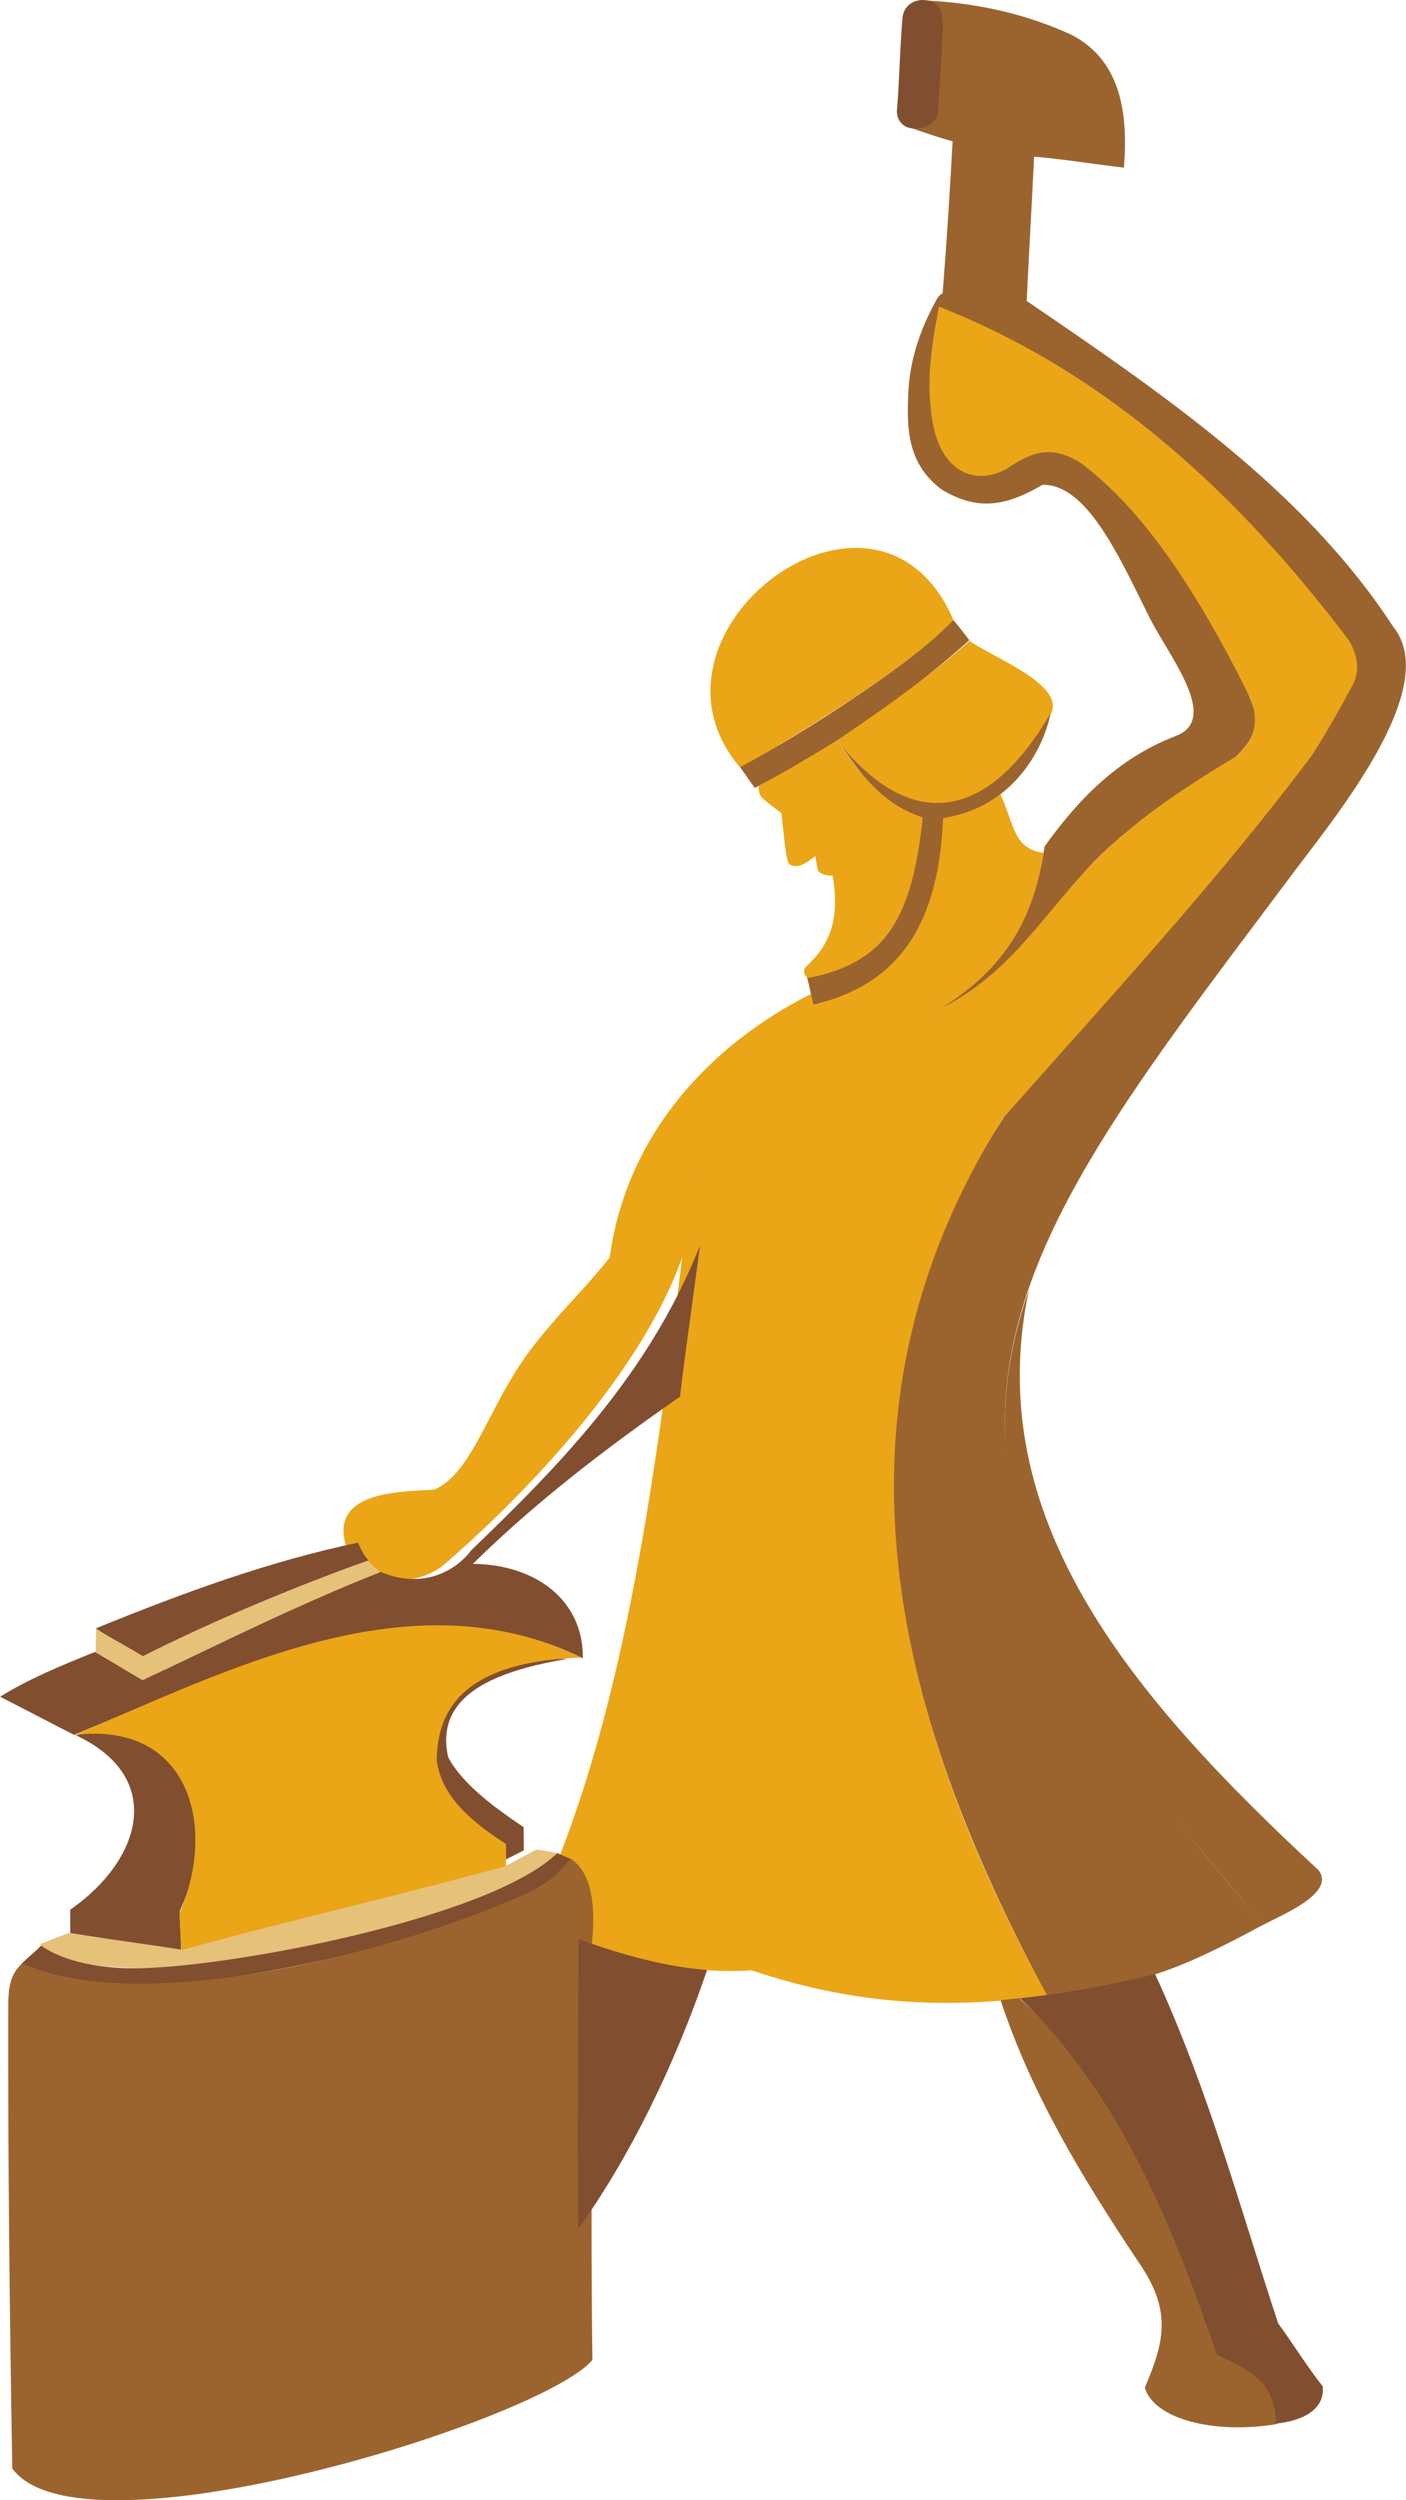 <?xml version="1.0" encoding="UTF-8"?>
<!DOCTYPE svg PUBLIC "-//W3C//DTD SVG 1.1//EN" "http://www.w3.org/Graphics/SVG/1.1/DTD/svg11.dtd">
<!-- Creator: CorelDRAW 2017 -->
<svg xmlns="http://www.w3.org/2000/svg" xml:space="preserve" width="864px" height="1536px" version="1.1" style="shape-rendering:geometricPrecision; text-rendering:geometricPrecision; image-rendering:optimizeQuality; fill-rule:evenodd; clip-rule:evenodd"
viewBox="0 0 9792700 17412500"
 xmlns:xlink="http://www.w3.org/1999/xlink">
 <defs>
  <style type="text/css">
   <![CDATA[
    .fil2 {fill:#814E2F}
    .fil0 {fill:#9B642E}
    .fil3 {fill:#E6C17A}
    .fil1 {fill:#EAA617}
   ]]>
  </style>
 </defs>
 <g id="Слой_x0020_1">
  <path class="fil0" d="M6565700 2041500c26800,-332400 50900,-713500 69400,-1057400 -98100,-26700 -210900,-64900 -314500,-103100 145600,16600 222400,5900 218200,-276000 11100,-126100 10800,-260600 21900,-386700 3500,-169800 -31500,-190600 -97700,-214200 364400,19400 699600,99000 1004700,240700 321400,169100 394800,508900 360800,922700 -221300,-25600 -414900,-58300 -625800,-76700 -14800,317100 -36600,687900 -51400,1005000 961700,656000 1935600,1320200 2553400,2269400 355900,439900 -464400,1394400 -741000,1773100 -2042300,2722500 -3076300,3951500 -161000,7264500 -641300,344800 -844500,405400 -1508600,498600 -1080100,-2007000 -1621500,-4111800 -287200,-6143500 740100,-832900 1413700,-1585600 2131600,-2510100 99900,-175800 199800,-351500 299700,-527300 11600,-131800 -30000,-238800 -99900,-332400 -860600,-1061400 -1779700,-1864200 -2819800,-2246500 -7400,-57300 17600,-81100 47200,-100100z"/>
  <path class="fil0" d="M8801100 13404500c107500,-60200 510900,-218800 382000,-381100 -1303800,-1208000 -2353600,-2448000 -2016400,-4040300 -590000,1668800 457500,3051000 1634400,4421400z"/>
  <path class="fil1" d="M4825600 8144700c624100,62100 1337800,-36300 2166300,-366800 -1072600,1697200 -1059100,3636800 301900,6119100 -684700,97000 -1341200,67900 -2058800,-175200 -441700,29400 -811800,-73800 -1211400,-214400 25400,-263300 -9600,-452400 -135900,-555200 541400,-1377400 725800,-3067200 937900,-4807500z"/>
  <path class="fil1" d="M5156100 5346100c-804600,-939900 948700,-2266100 1484800,-1028700 -322200,364900 -1479300,1028700 -1484800,1028700z"/>
  <path class="fil0" d="M5257300 5487800c526100,-272700 1026300,-610900 1494600,-1029400 -40200,-51500 -72200,-94500 -111000,-140400 -187700,194200 -448000,377800 -700000,547200 -254600,171100 -520700,333500 -786300,477900 35200,47800 67500,97000 102700,144700z"/>
  <path class="fil1" d="M6754100 4463300c145900,109900 669600,302800 566100,507200 -232000,397600 -443000,587500 -756600,634700 -306900,22300 -554000,-231500 -731500,-449800 309200,-210100 622900,-429500 922000,-692100z"/>
  <path class="fil0" d="M5834100 5156700c178400,251700 292400,440600 588400,535800 -71400,702600 -249700,1015700 -802100,1114600 20400,66900 29600,128000 41700,192000 472000,-116200 865800,-368500 911700,-1293700 405800,-72500 669600,-388400 745200,-740700 -467000,805400 -1013300,798100 -1484900,192000z"/>
  <path class="fil1" d="M5286200 5473100c-5500,22900 800,51500 13800,74500 47400,47700 91400,74000 142300,116100 17600,124100 23400,289800 52000,352400 62200,44600 131400,-13900 184600,-54500 7800,47800 14200,81800 19100,106700 33500,22800 56200,31000 101600,29500 58300,345500 -46900,506200 -188700,637500 -22800,27300 -4800,59100 12500,76600 542000,-101400 731500,-416900 803500,-1118200 -269900,-89300 -428000,-288900 -593900,-538700 -181100,110800 -362100,218700 -546800,318100z"/>
  <path class="fil0" d="M6525200 2083700c-112800,202400 -189500,418600 -198700,659300 -12200,251400 -2100,495900 238700,670500 243800,142100 435300,115800 696700,-37300 305900,-5700 529800,492500 729900,894000 127700,274200 523200,737400 194300,856800 -403900,156800 -676900,442800 -910400,767900 -73600,518200 -296400,834100 -732600,1134700 471500,-240100 628400,-469600 938000,-868200 304400,-390700 725300,-612300 1121300,-885400 212900,-197500 146000,-330700 61100,-510100 -225100,-442300 -993600,-1956000 -1582000,-1558800 -459000,309900 -732700,-147100 -544000,-1043000 9700,-29500 -4100,-63500 -12300,-80400z"/>
  <path class="fil1" d="M6540000 2135900c1175300,460200 2091700,1312300 2859400,2328200 68300,122000 68300,228500 18100,315100 -89300,165800 -166000,303300 -276300,477200 -669400,892700 -1438500,1720300 -2150800,2526500 -800900,336700 -1499600,449000 -2152400,365400 -26800,186400 -42900,364300 -70600,560900 -269500,824100 -1105700,1699100 -1684800,2195600 -222700,172500 -614700,122400 -680000,-163400 -88200,-360200 398300,-352300 618900,-366800 246500,-99800 359800,-504300 595700,-864000 183600,-280000 437800,-507600 629700,-753500 111300,-834000 675100,-1469200 1402100,-1835000 3000,16700 7800,42900 17000,75300 548800,-131100 871300,-501800 902900,-1299800 152700,-24400 283600,-80100 399300,-165500 94900,202300 88700,381100 299800,406900 -68600,437900 -245100,794300 -722400,1089000 532400,-269800 735200,-699900 1138700,-1089100 275700,-262900 570800,-456900 929000,-673000 129300,-111400 172000,-265300 73600,-448400 -351200,-701100 -724200,-1270700 -1163600,-1596400 -196700,-119300 -327400,-82400 -515500,46500 -232800,125000 -499300,9600 -526600,-452000 -26400,-222000 21400,-454800 58800,-679700z"/>
  <path class="fil2" d="M4875100 8674800c-43000,336200 -99900,715400 -138700,1051600 -517500,360400 -1007300,735600 -1443300,1164800 446300,4600 772100,260500 766000,657600 -1131600,-563900 -2467700,91400 -3544300,533000 -181300,-91700 -333500,-173400 -514800,-265100 194300,-121400 415900,-213800 661900,-312300 118400,68800 214700,124600 333100,193400 537300,-245600 1074200,-531000 1648600,-753600 272800,120000 512700,18600 638300,-147500 607600,-584700 1238600,-1224200 1593200,-2121900z"/>
  <path class="fil2" d="M527300 12084600c631900,296300 453600,874300 -38800,1214900 0,59300 0,104200 0,163400 257200,40100 514400,80200 771600,120400 1800,-95600 -10200,-179600 -8400,-275200 293300,-620900 27100,-1378700 -724400,-1223500z"/>
  <path class="fil2" d="M3949200 11553000c-414300,-24100 -801000,131600 -932500,368300 -212400,488700 99300,708900 413500,925500 -1800,49600 -900,99300 1400,149000 72200,-36300 144300,-72600 216500,-108900 -1200,-66200 -500,-89000 -1400,-161900 -209500,-141000 -431200,-305600 -526000,-488600 -98500,-446400 359900,-602800 828500,-683400z"/>
  <path class="fil1" d="M518800 12082400c1069800,-449800 2343700,-1116600 3529700,-538700 -699100,24700 -1005200,269000 -1006800,716800 30200,214700 178100,387000 482900,582000 -1800,51600 1000,104600 0,157600 -760400,200600 -1501500,382600 -2262000,583100 -1800,-93600 -10600,-167100 -12500,-260700 262500,-603200 68200,-1335700 -731300,-1240100z"/>
  <path class="fil2" d="M665900 11340800c102400,65600 209900,136700 321000,198800 500100,-251100 1041300,-478700 1578500,-672500 -33300,-39400 -54900,-81800 -72000,-123600 -615300,128700 -1211600,346200 -1827500,597300z"/>
  <path class="fil3" d="M668600 11344300c-1200,56100 -1500,107700 -2600,163900 109900,63800 216200,129500 326100,193400 544300,-257100 1087500,-527800 1657500,-753200 -32400,-25900 -62200,-51000 -87600,-79600 -540000,195100 -1055400,407900 -1567300,665300 -103500,-63300 -222600,-126500 -326100,-189800z"/>
  <path class="fil3" d="M476800 13461800c-67100,26300 -134100,52500 -201200,78800 83200,85900 249800,138400 499600,157600 461500,35300 1080700,-48600 1758800,-230400 568300,-152300 1090300,-301500 1347900,-562100 -39000,-7500 -100700,-20300 -145700,-24200 -77400,36800 -141000,77200 -220200,115800 -746500,211500 -1494700,371100 -2241200,582700 -268300,-43000 -529700,-75200 -798000,-118200z"/>
  <path class="fil2" d="M285800 13550000c-39300,40600 -96000,84800 -135300,125400 268000,108700 455100,159700 749400,163000 656800,7300 2398300,-359600 2912500,-732500 64200,-44900 116100,-100600 166500,-157600 -32400,-14300 -64800,-28600 -97200,-43000 -479600,464400 -2354500,810800 -2969700,802400 0,0 -395500,7100 -626200,-157700z"/>
  <path class="fil0" d="M152100 13673500c883000,396400 2756400,-123500 3589000,-521100 88500,-51000 165700,-129000 233300,-206900 143100,88700 176800,319000 148300,584800 3500,944400 -10400,1964000 3500,2904800 -348800,419400 -3559800,1420000 -4041700,755800 -18600,-1124100 -30100,-2090600 -27800,-3205800 -600,-153500 14300,-231800 95400,-311600z"/>
  <path class="fil2" d="M4924800 13719800c-226700,667200 -540800,1306300 -896900,1801600 -11600,-659000 1200,-1355700 1800,-2016500 303300,108600 601000,192200 895100,214900z"/>
  <path class="fil0" d="M7099800 13916500c668000,610300 1062600,1534600 1387800,2489300 229000,86900 452100,215300 405900,476400 -445800,73800 -858700,-39200 -919400,-254300 146700,-340800 184200,-548900 -52600,-887300 -364000,-547000 -731800,-1141300 -951700,-1809800 57000,-7800 88700,-10100 130000,-14300z"/>
  <path class="fil2" d="M7104000 13916700c305300,-32500 636600,-92900 941900,-168300 372600,809400 590900,1626100 857000,2432000 99400,135500 204100,305100 310500,438800 17900,182600 -179300,244800 -326200,259700 -1500,-270000 -157900,-368300 -409300,-476400 -307300,-887800 -666400,-1809300 -1373900,-2485800z"/>
  <path class="fil2" d="M6436700 300c77600,4800 137200,41100 129800,203900 -2500,97700 -19900,346300 -33400,578300 -11600,133800 -281600,171100 -286300,-7300 19500,-235700 19400,-411400 38900,-647100 5600,-83100 73800,-132600 151000,-127800z"/>
 </g>
</svg>
